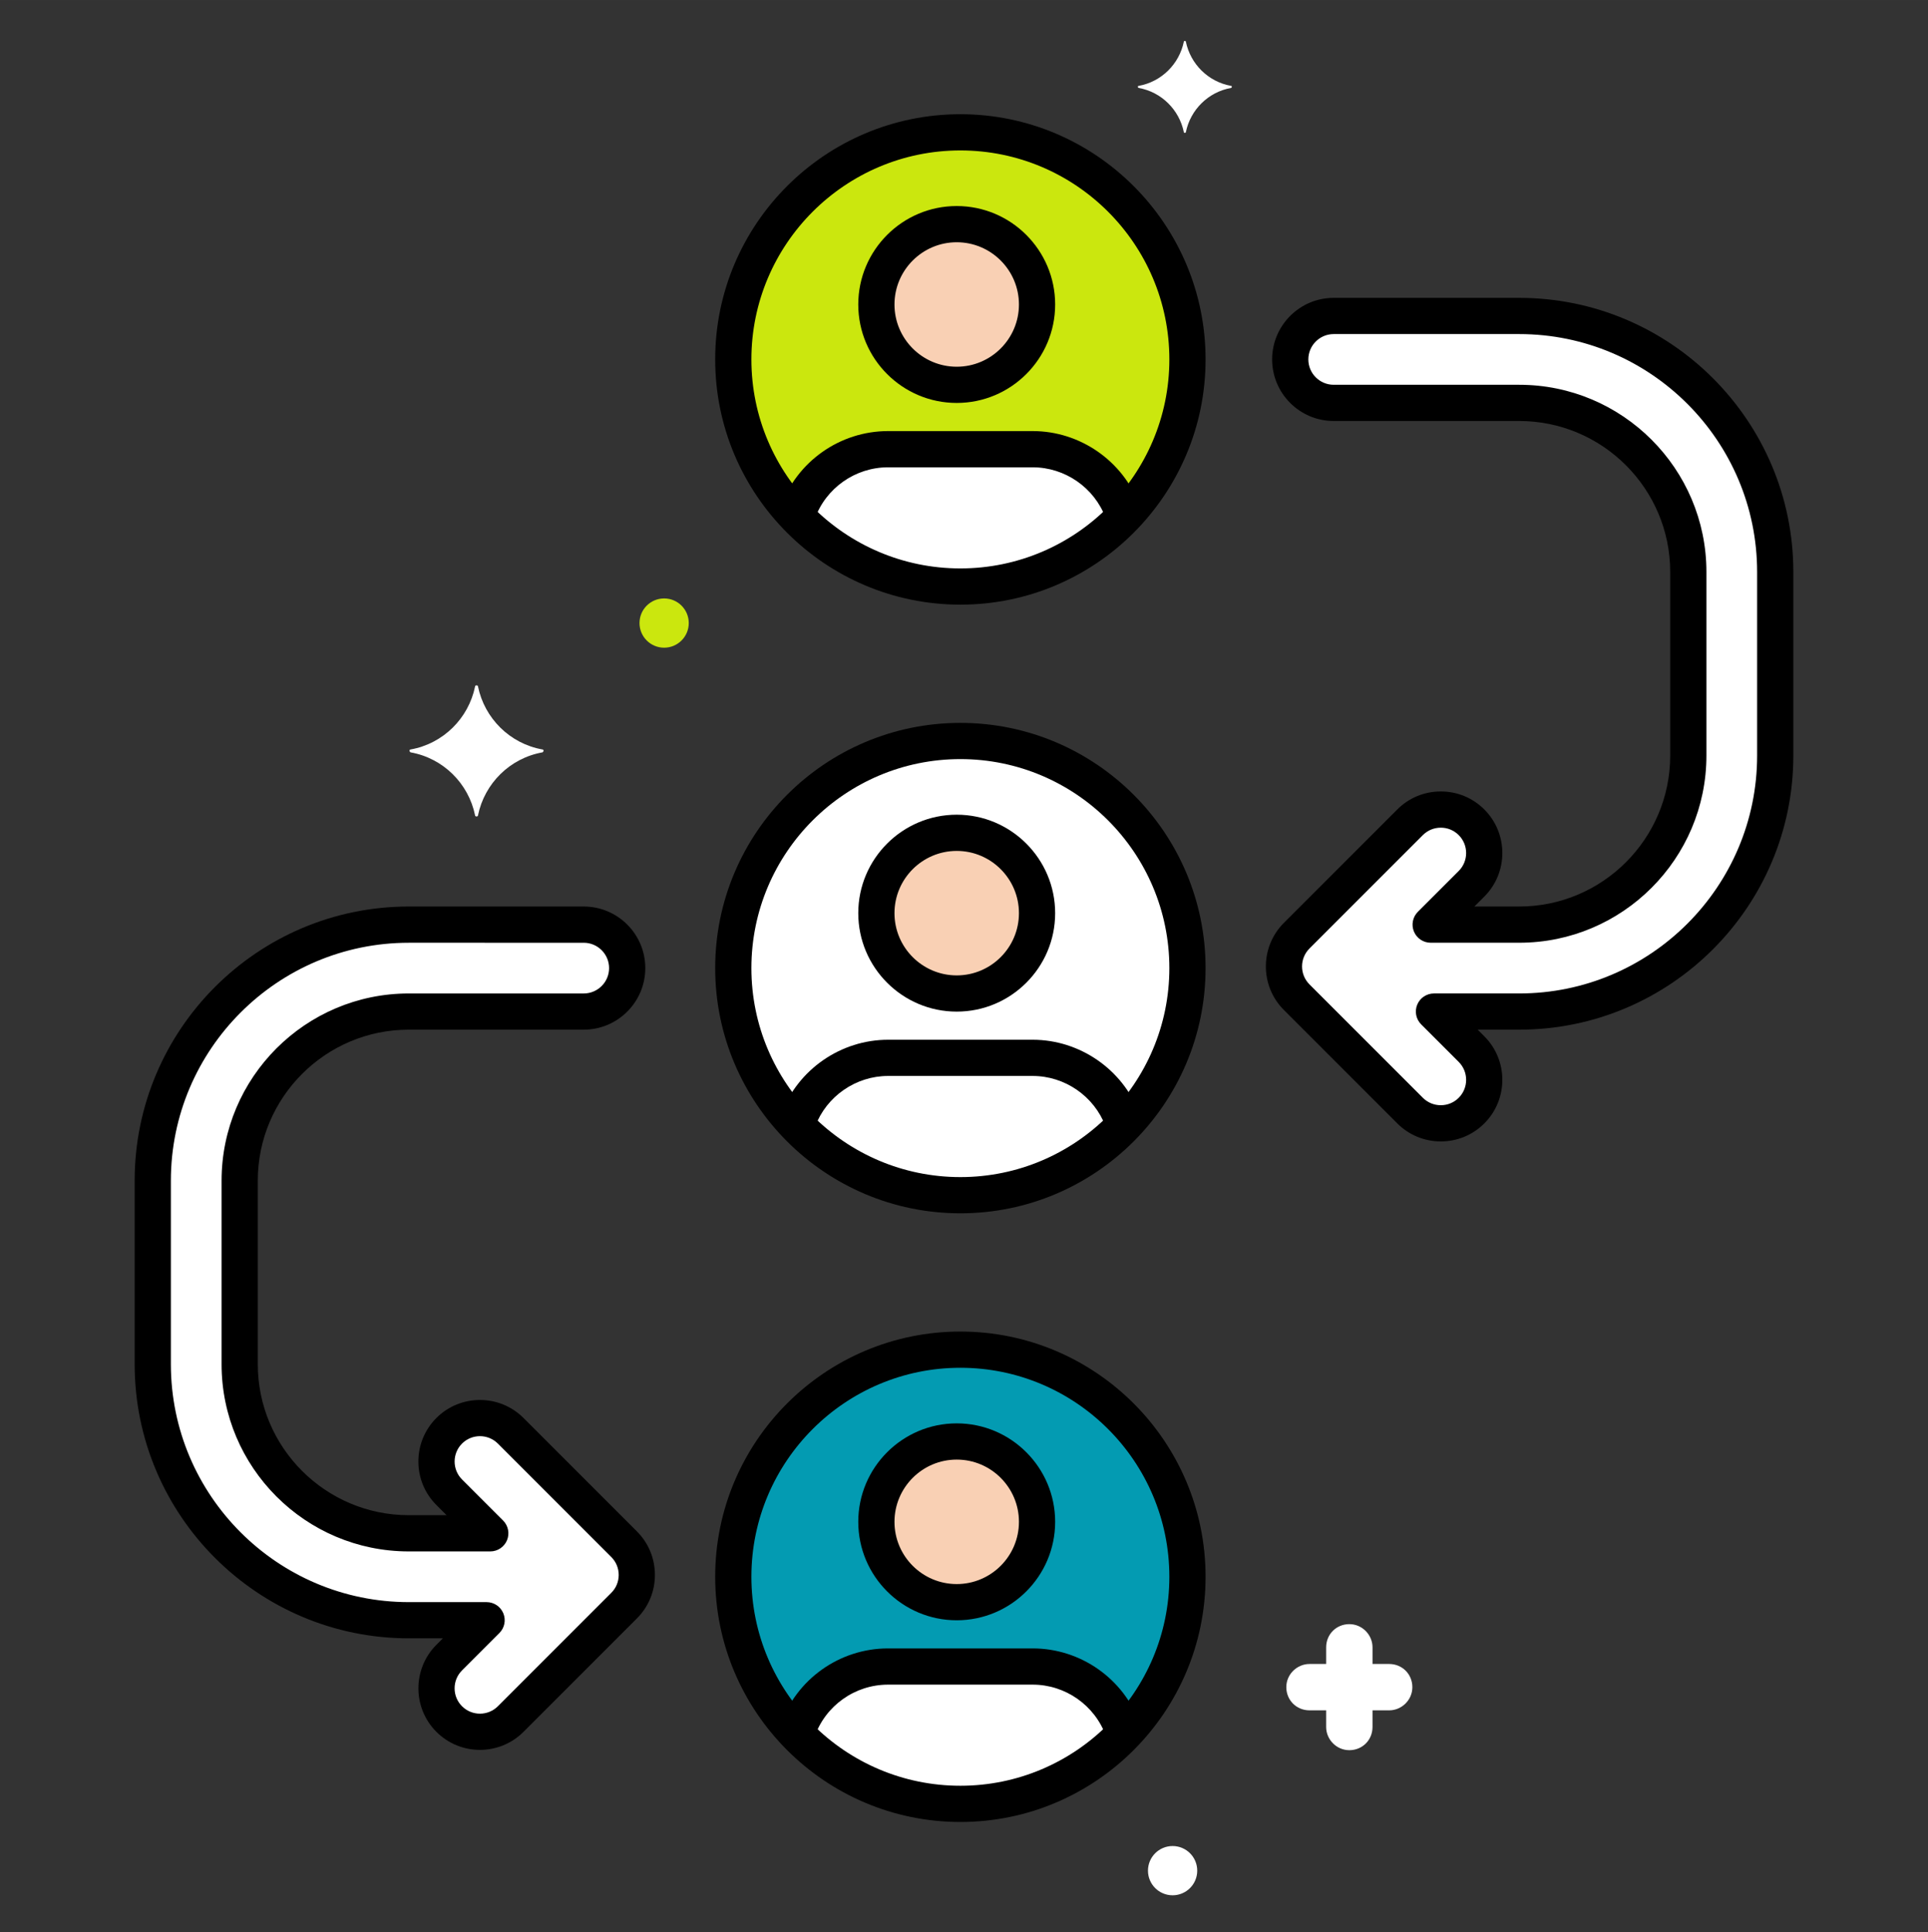 <?xml version="1.0" encoding="UTF-8"?>
<!DOCTYPE svg PUBLIC "-//W3C//DTD SVG 1.1//EN" "http://www.w3.org/Graphics/SVG/1.1/DTD/svg11.dtd">
<!-- Creator: CorelDRAW 2021 (64 Bit) -->
<svg xmlns="http://www.w3.org/2000/svg" xml:space="preserve" width="40.64mm" height="40.725mm" version="1.1" style="shape-rendering:geometricPrecision; text-rendering:geometricPrecision; image-rendering:optimizeQuality; fill-rule:evenodd; clip-rule:evenodd"
viewBox="0 0 4063.98 4072.46"
 xmlns:xlink="http://www.w3.org/1999/xlink"
 xmlns:xodm="http://www.corel.com/coreldraw/odm/2003">
 <rect x="0" y="0" width="4063.98" height="4072.46" fill="#333333" stroke="none"/>
 <defs>
  <style type="text/css">
   <![CDATA[
    .fil3 {fill:black;fill-rule:nonzero}
    .fil2 {fill:#039BB2;fill-rule:nonzero}
    .fil0 {fill:#CBE70E;fill-rule:nonzero}
    .fil4 {fill:#F9D0B4;fill-rule:nonzero}
    .fil1 {fill:white;fill-rule:nonzero}
   ]]>
  </style>
 </defs>
 <g id="Camada_x0020_1">
  <g id="_2325102566592">
   <g>
    <circle class="fil0" cx="2024.36" cy="757.57" r="478.67" data-original="#fc657e"/>
   </g>
  </g>
  <g id="_2325102564384">
   <g>
    <path class="fil1" d="M2176.76 946.76l-304.79 0c-90.69,0 -167.42,59.7 -193.09,141.93 87.11,90.89 209.65,147.56 345.49,147.56 135.84,0 258.36,-56.67 345.49,-147.56 -25.68,-82.25 -102.43,-141.93 -193.1,-141.93l0 0z" data-original="#70d6f9"/>
   </g>
  </g>
  <g id="_2325102561504">
   <g>
    <circle class="fil1" cx="2024.36" cy="2040.46" r="478.67" data-original="#f5c84c"/>
   </g>
  </g>
  <g id="_2325102560544">
   <g>
    <path class="fil1" d="M2176.76 2229.64l-304.79 0c-90.69,0 -167.42,59.7 -193.09,141.93 87.11,90.88 209.65,147.56 345.49,147.56 135.84,0 258.36,-56.67 345.49,-147.56 -25.68,-82.23 -102.43,-141.93 -193.1,-141.93l0 0z" data-original="#70d6f9"/>
   </g>
  </g>
  <g id="_2325102562080">
   <g>
    <circle class="fil2" cx="2024.36" cy="3323.36" r="478.67" data-original="#87d147"/>
   </g>
  </g>
  <g id="_2325102561552">
   <g>
    <path class="fil1" d="M2176.76 3512.54l-304.79 0c-90.69,0 -167.42,59.7 -193.09,141.93 87.11,90.89 209.65,147.56 345.49,147.56 135.84,0 258.36,-56.67 345.49,-147.56 -25.68,-82.23 -102.43,-141.93 -193.1,-141.93l0 0z" data-original="#70d6f9"/>
   </g>
  </g>
  <g id="_2325102563472">
   <g>
    <path class="fil1" d="M3202.33 665.96l-391.08 0c-50.58,0 -91.6,41.02 -91.6,91.61 0,50.58 41.02,91.6 91.6,91.6l391.08 0c196.53,0 356.43,159.9 356.43,356.43l0 386.82c0,196.54 -159.9,356.44 -356.43,356.44l-186.66 0 86.14 -86.14c35.77,-35.78 35.77,-93.78 -0.01,-129.55 -35.76,-35.77 -93.77,-35.77 -129.55,0l-239.03 239.05c-35.77,35.77 -35.77,93.77 0,129.54l239.03 239.05c35.76,35.76 93.78,35.79 129.55,0 35.79,-35.77 35.79,-93.77 0.01,-129.55l-79.18 -79.19 179.7 0c297.57,0 539.64,-242.09 539.64,-539.64l0 -386.83c0,-297.56 -242.07,-539.64 -539.64,-539.64z" data-original="#9be5f9"/>
   </g>
  </g>
  <g id="_2325102551952">
   <g>
    <path class="fil1" d="M1315.49 3254.69l-239.05 -239.05c-35.78,-35.77 -93.79,-35.77 -129.54,0 -35.77,35.77 -35.77,93.77 0,129.55l86.55 86.55 -171.8 0c-196.53,0.01 -356.43,-159.88 -356.43,-356.41l0 -386.82c0,-196.54 159.9,-356.44 356.43,-356.44l368.79 0c50.58,0 91.6,-41.03 91.6,-91.61 0,-50.58 -41.02,-91.6 -91.6,-91.6l-368.79 0c-297.56,0 -539.64,242.08 -539.64,539.63l0 386.83c0,297.55 242.08,539.63 539.64,539.63l164.02 0 -78.77 78.77c-35.77,35.77 -35.77,93.77 0,129.55 35.76,35.75 93.77,35.78 129.55,0l239.04 -239.05c35.76,-35.73 35.78,-93.76 0,-129.53l0 0z" data-original="#70d6f9"/>
   </g>
  </g>
  <g id="_2325102545472">
   <g>
    <path class="fil1" d="M2595 181.01c-48.21,-8.56 -85.69,-46.06 -95.34,-93.19 0,-2.14 -4.29,-2.14 -4.29,0 -9.64,47.13 -47.13,84.63 -95.35,93.19 -2.14,0 -2.14,3.21 0,4.29 48.22,8.58 85.7,46.07 95.35,93.2 0,2.13 4.29,2.13 4.29,0 9.63,-47.13 47.13,-84.63 95.34,-93.2 2.14,-1.08 2.14,-4.29 0,-4.29z" data-original="#70d6f9"/>
   </g>
  </g>
  <g id="_2325102543408">
   <g>
    <path class="fil1" d="M2928.2 3507.2l-35.11 0 0 -35.12c0,-25.95 -21.38,-48.85 -48.86,-48.85 -27.48,0 -48.85,21.37 -48.85,48.85l0 35.12 -35.12 0c-25.96,0 -48.86,21.37 -48.86,48.85 0,27.49 21.38,48.86 48.86,48.86l35.11 0 0 35.12c0,25.95 21.38,48.85 48.86,48.85 27.48,0 48.85,-21.37 48.85,-48.85l0 -35.12 35.12 0c25.96,0 48.86,-21.37 48.86,-48.86 0,-27.48 -21.37,-48.85 -48.86,-48.85z" data-original="#70d6f9"/>
   </g>
  </g>
  <g id="_2325102608256">
   <g>
    <path class="fil1" d="M2471.7 3890.91c-28.67,0 -51.91,23.23 -51.91,51.91 0,28.67 23.24,51.91 51.91,51.91 28.67,0 51.91,-23.24 51.91,-51.91 0,-28.68 -23.24,-51.91 -51.91,-51.91z" data-original="#f5c84c"/>
   </g>
  </g>
  <g id="_2325102607440">
   <g>
    <path class="fil1" d="M1143.41 1579.65c-68.71,-12.21 -122.14,-65.65 -135.88,-132.83 0,-3.05 -6.11,-3.05 -6.11,0 -13.74,67.18 -67.18,120.62 -135.88,132.83 -3.06,0 -3.06,4.59 0,6.11 68.7,12.22 122.14,65.65 135.88,132.83 0,3.05 6.11,3.05 6.11,0 13.74,-67.17 67.17,-120.61 135.88,-132.83 3.05,-1.52 3.05,-6.11 0,-6.11z" data-original="#f5c84c"/>
   </g>
  </g>
  <g id="_2325102608208">
   <g>
    <path class="fil0" d="M1399.91 1261.32c-28.68,0 -51.91,23.24 -51.91,51.91 0,28.68 23.23,51.92 51.91,51.92 28.67,0 51.91,-23.24 51.91,-51.92 0,-28.67 -23.24,-51.91 -51.91,-51.91z" data-original="#fc657e"/>
   </g>
  </g>
  <g id="_2325102607920">
   <g>
    <g>
     <path class="fil3" d="M2024.36 240.73c-284.99,0 -516.85,231.85 -516.85,516.84 0,284.99 231.86,516.84 516.85,516.84 284.98,0 516.84,-231.85 516.84,-516.84 0,-284.99 -231.86,-516.84 -516.84,-516.84zm0 957.34c-242.9,0 -440.51,-197.61 -440.51,-440.5 0,-242.9 197.61,-440.51 440.51,-440.51 242.89,0 440.5,197.61 440.5,440.51 0,242.89 -197.61,440.5 -440.5,440.5z" data-original="#000000"/>
    </g>
   </g>
  </g>
  <g id="_2325102603984">
   <g>
    <circle class="fil4" cx="2016.63" cy="641.78" r="169.35" data-original="#f9d0b4"/>
   </g>
  </g>
  <g id="_2325102605136">
   <g>
    <path class="fil3" d="M2402.12 1065.19c-34.82,-93.66 -125.4,-156.6 -225.38,-156.6l-304.79 0c-101.56,0 -192.61,64.28 -226.6,159.95 -7.05,19.86 3.33,41.68 23.19,48.75 4.23,1.49 8.54,2.21 12.78,2.21 15.7,0 30.42,-9.75 35.97,-25.4 23.19,-65.29 85.35,-109.15 154.66,-109.15l304.79 0c68.25,0 130.07,42.94 153.84,106.87 7.34,19.76 29.36,29.84 49.07,22.48 19.77,-7.38 29.83,-29.33 22.47,-49.11l0 0z" data-original="#000000"/>
   </g>
  </g>
  <g id="_2325102605040">
   <g>
    <g>
     <path class="fil3" d="M2016.63 434.26c-114.43,0 -207.52,93.08 -207.52,207.52 0,114.43 93.09,207.51 207.52,207.51 114.43,0 207.5,-93.08 207.5,-207.51 0,-114.44 -93.08,-207.52 -207.5,-207.52zm0 338.69c-72.32,0 -131.18,-58.84 -131.18,-131.17 0,-72.34 58.84,-131.18 131.18,-131.18 72.33,0 131.17,58.84 131.17,131.18 0,72.33 -58.86,131.17 -131.17,131.17z" data-original="#000000"/>
    </g>
   </g>
  </g>
  <g id="_2325102600672">
   <g>
    <g>
     <path class="fil3" d="M2024.36 1523.62c-284.99,0 -516.85,231.85 -516.85,516.84 0,284.99 231.86,516.85 516.85,516.85 284.98,0 516.84,-231.86 516.84,-516.85 0,-284.99 -231.86,-516.84 -516.84,-516.84zm0 957.35c-242.9,0 -440.51,-197.61 -440.51,-440.51 0,-242.89 197.61,-440.5 440.51,-440.5 242.89,0 440.5,197.61 440.5,440.5 0,242.9 -197.61,440.51 -440.5,440.51z" data-original="#000000"/>
    </g>
   </g>
  </g>
  <g id="_2325102601632">
   <g>
    <circle class="fil4" cx="2016.63" cy="1924.67" r="169.35" data-original="#f9d0b4"/>
   </g>
  </g>
  <g id="_2325102601440">
   <g>
    <path class="fil3" d="M2401.45 2346.27c-35.31,-92.58 -125.61,-154.79 -224.71,-154.79l-304.79 0c-99.56,0 -190,62.59 -225.07,155.74 -7.42,19.73 2.55,41.74 22.27,49.18 4.45,1.66 8.98,2.45 13.44,2.45 15.44,0 29.97,-9.43 35.73,-24.73 23.92,-63.59 85.67,-106.31 153.62,-106.31l304.79 0c67.65,0 129.28,42.46 153.38,105.65 7.51,19.73 29.62,29.59 49.26,22.07 19.72,-7.5 29.59,-29.56 22.08,-49.26l0 0z" data-original="#000000"/>
   </g>
  </g>
  <g id="_2325102598128">
   <g>
    <g>
     <path class="fil3" d="M2016.63 1717.16c-114.43,0 -207.52,93.08 -207.52,207.51 0,114.43 93.09,207.52 207.52,207.52 114.43,0 207.5,-93.09 207.5,-207.52 0,-114.43 -93.08,-207.51 -207.5,-207.51zm0 338.69c-72.32,0 -131.18,-58.84 -131.18,-131.18 0,-72.34 58.84,-131.18 131.18,-131.18 72.33,0 131.17,58.84 131.17,131.18 0,72.34 -58.86,131.18 -131.17,131.18z" data-original="#000000"/>
    </g>
   </g>
  </g>
  <g id="_2325102598080">
   <g>
    <g>
     <path class="fil3" d="M2024.36 2806.52c-284.99,0 -516.85,231.85 -516.85,516.84 0,284.99 231.86,516.84 516.85,516.84 284.98,0 516.84,-231.85 516.84,-516.84 0,-284.99 -231.86,-516.84 -516.84,-516.84zm0 957.34c-242.9,0 -440.51,-197.61 -440.51,-440.5 0,-242.89 197.61,-440.5 440.51,-440.5 242.89,0 440.5,197.61 440.5,440.5 0,242.89 -197.61,440.5 -440.5,440.5z" data-original="#000000"/>
    </g>
   </g>
  </g>
  <g id="_2325102598800">
   <g>
    <circle class="fil4" cx="2016.63" cy="3207.57" r="169.35" data-original="#f9d0b4"/>
   </g>
  </g>
  <g id="_2325102594864">
   <g>
    <path class="fil3" d="M2403.04 3633.45c-34.2,-95.15 -125.14,-159.08 -226.28,-159.08l-304.79 0c-102.33,0 -193.63,64.92 -227.17,161.57 -6.92,19.9 3.63,41.66 23.54,48.58 4.14,1.43 8.37,2.12 12.52,2.12 15.81,0 30.58,-9.89 36.07,-25.66 22.9,-65.95 85.21,-110.25 155.04,-110.25l304.79 0c69.04,0 131.12,43.61 154.45,108.55 7.13,19.85 29.01,30.11 48.83,23.01 19.83,-7.15 30.13,-29.01 23.01,-48.84l-0.01 0z" data-original="#000000"/>
   </g>
  </g>
  <g id="_2325102594624">
   <g>
    <g>
     <path class="fil3" d="M2016.63 3000.05c-114.43,0 -207.52,93.09 -207.52,207.52 0,114.43 93.09,207.52 207.52,207.52 114.43,0 207.5,-93.09 207.5,-207.52 0,-114.43 -93.08,-207.52 -207.5,-207.52zm0 338.7c-72.32,0 -131.18,-58.84 -131.18,-131.18 0,-72.34 58.84,-131.18 131.18,-131.18 72.33,0 131.17,58.84 131.17,131.18 0,72.34 -58.86,131.18 -131.17,131.18z" data-original="#000000"/>
    </g>
   </g>
  </g>
  <g id="_2325102597264">
   <g>
    <g>
     <path class="fil3" d="M3202.33 627.79l-391.08 0c-71.56,0 -129.77,58.22 -129.77,129.78 0,71.55 58.21,129.77 129.77,129.77l391.08 0c175.49,0 318.26,142.77 318.26,318.26l0 386.82c0,175.48 -142.77,318.25 -318.26,318.25l-94.5 0 20.97 -20.99c50.6,-50.6 50.59,-132.94 0,-183.53 -24.5,-24.51 -57.08,-38 -91.77,-38 -34.67,0 -67.25,13.49 -91.77,38l-239.03 239.05c-50.58,50.59 -50.58,132.93 0,183.53l239.03 239.05c24.49,24.5 57.09,38.01 91.76,38.01l0.01 0c34.67,0 67.26,-13.5 91.76,-38 50.6,-50.6 50.61,-132.94 0.01,-183.54l-14.01 -14.01 87.54 0c318.6,0 577.81,-259.22 577.81,-577.81l0 -386.83c0,-318.59 -259.21,-577.81 -577.81,-577.81zm501.47 964.64c0,276.51 -224.95,501.47 -501.47,501.47l-179.71 0c-15.44,0 -29.36,9.3 -35.27,23.56 -5.91,14.26 -2.64,30.67 8.28,41.6l79.19 79.18c20.82,20.84 20.82,54.74 -0.03,75.59 -10.08,10.1 -23.5,15.64 -37.78,15.64 -14.29,0 -27.69,-5.56 -37.8,-15.65l-239.03 -239.05c-20.82,-20.84 -20.82,-54.73 0,-75.57l239.03 -239.03c10.09,-10.1 23.53,-15.65 37.8,-15.65 14.29,0 27.69,5.55 37.79,15.65 20.84,20.82 20.84,54.73 0.02,75.57l-86.15 86.14c-10.91,10.92 -14.18,27.33 -8.27,41.59 5.91,14.28 19.83,23.56 35.27,23.56l186.66 0c217.59,0 394.6,-177.02 394.6,-394.6l0 -386.83c0,-217.59 -177.02,-394.6 -394.6,-394.6l-391.08 0c-29.46,0 -53.43,-23.97 -53.43,-53.43 0,-29.47 23.97,-53.44 53.43,-53.44l391.08 0c276.5,0 501.47,224.95 501.47,501.47l0 386.83z" data-original="#000000"/>
    </g>
   </g>
  </g>
  <g id="_2325102594768">
   <g>
    <g>
     <path class="fil3" d="M1342.49 3227.71l-239.05 -239.05c-50.61,-50.58 -132.94,-50.58 -183.53,0 -24.51,24.51 -38.02,57.1 -38.02,91.76 0,34.66 13.5,67.26 38.02,91.76l21.39 21.39 -79.65 0c-175.49,0 -318.26,-142.77 -318.26,-318.26l0 -386.82c0,-175.49 142.77,-318.26 318.26,-318.26l368.79 0.01c71.55,0 129.77,-58.22 129.77,-129.78 0,-71.56 -58.22,-129.77 -129.77,-129.77l-368.79 0c-318.61,0 -577.81,259.2 -577.81,577.8l0 386.83c0,318.6 259.2,577.8 577.81,577.8l71.86 0 -13.6 13.62c-50.6,50.6 -50.6,132.94 0,183.53 25.29,25.32 58.52,37.96 91.76,37.96 33.22,0 66.47,-12.66 91.75,-37.96l239.05 -239.05c24.51,-24.49 38,-57.08 38,-91.75 0.02,-34.68 -13.48,-67.26 -37.98,-91.76l0 0zm-53.98 129.54l-239.04 239.05c-20.84,20.83 -54.74,20.83 -75.58,0 -10.09,-10.09 -15.65,-23.51 -15.65,-37.79 0,-14.27 5.56,-27.69 15.65,-37.78l78.77 -78.77c10.92,-10.92 14.18,-27.33 8.27,-41.59 -5.91,-14.28 -19.81,-23.56 -35.27,-23.56l-164.01 0c-276.52,0 -501.47,-224.95 -501.47,-501.46l0 -386.83c0,-276.51 224.95,-501.47 501.47,-501.47l368.79 0.01c29.46,0 53.43,23.97 53.43,53.43 0,29.47 -23.97,53.44 -53.43,53.44l-368.79 0c-217.59,0 -394.6,177.01 -394.6,394.59l0 386.83c0,217.58 177.02,394.59 394.6,394.59l171.79 0c15.43,0 29.36,-9.3 35.27,-23.56 5.91,-14.26 2.64,-30.67 -8.28,-41.59l-86.55 -86.55c-20.83,-20.84 -20.83,-54.74 0,-75.58 20.85,-20.84 54.74,-20.81 75.58,0l239.04 239.05c10.08,10.09 15.64,23.51 15.64,37.79 0,14.27 -5.54,27.66 -15.62,37.75l-0.01 0z" data-original="#000000"/>
    </g>
   </g>
  </g>
 </g>
</svg>
